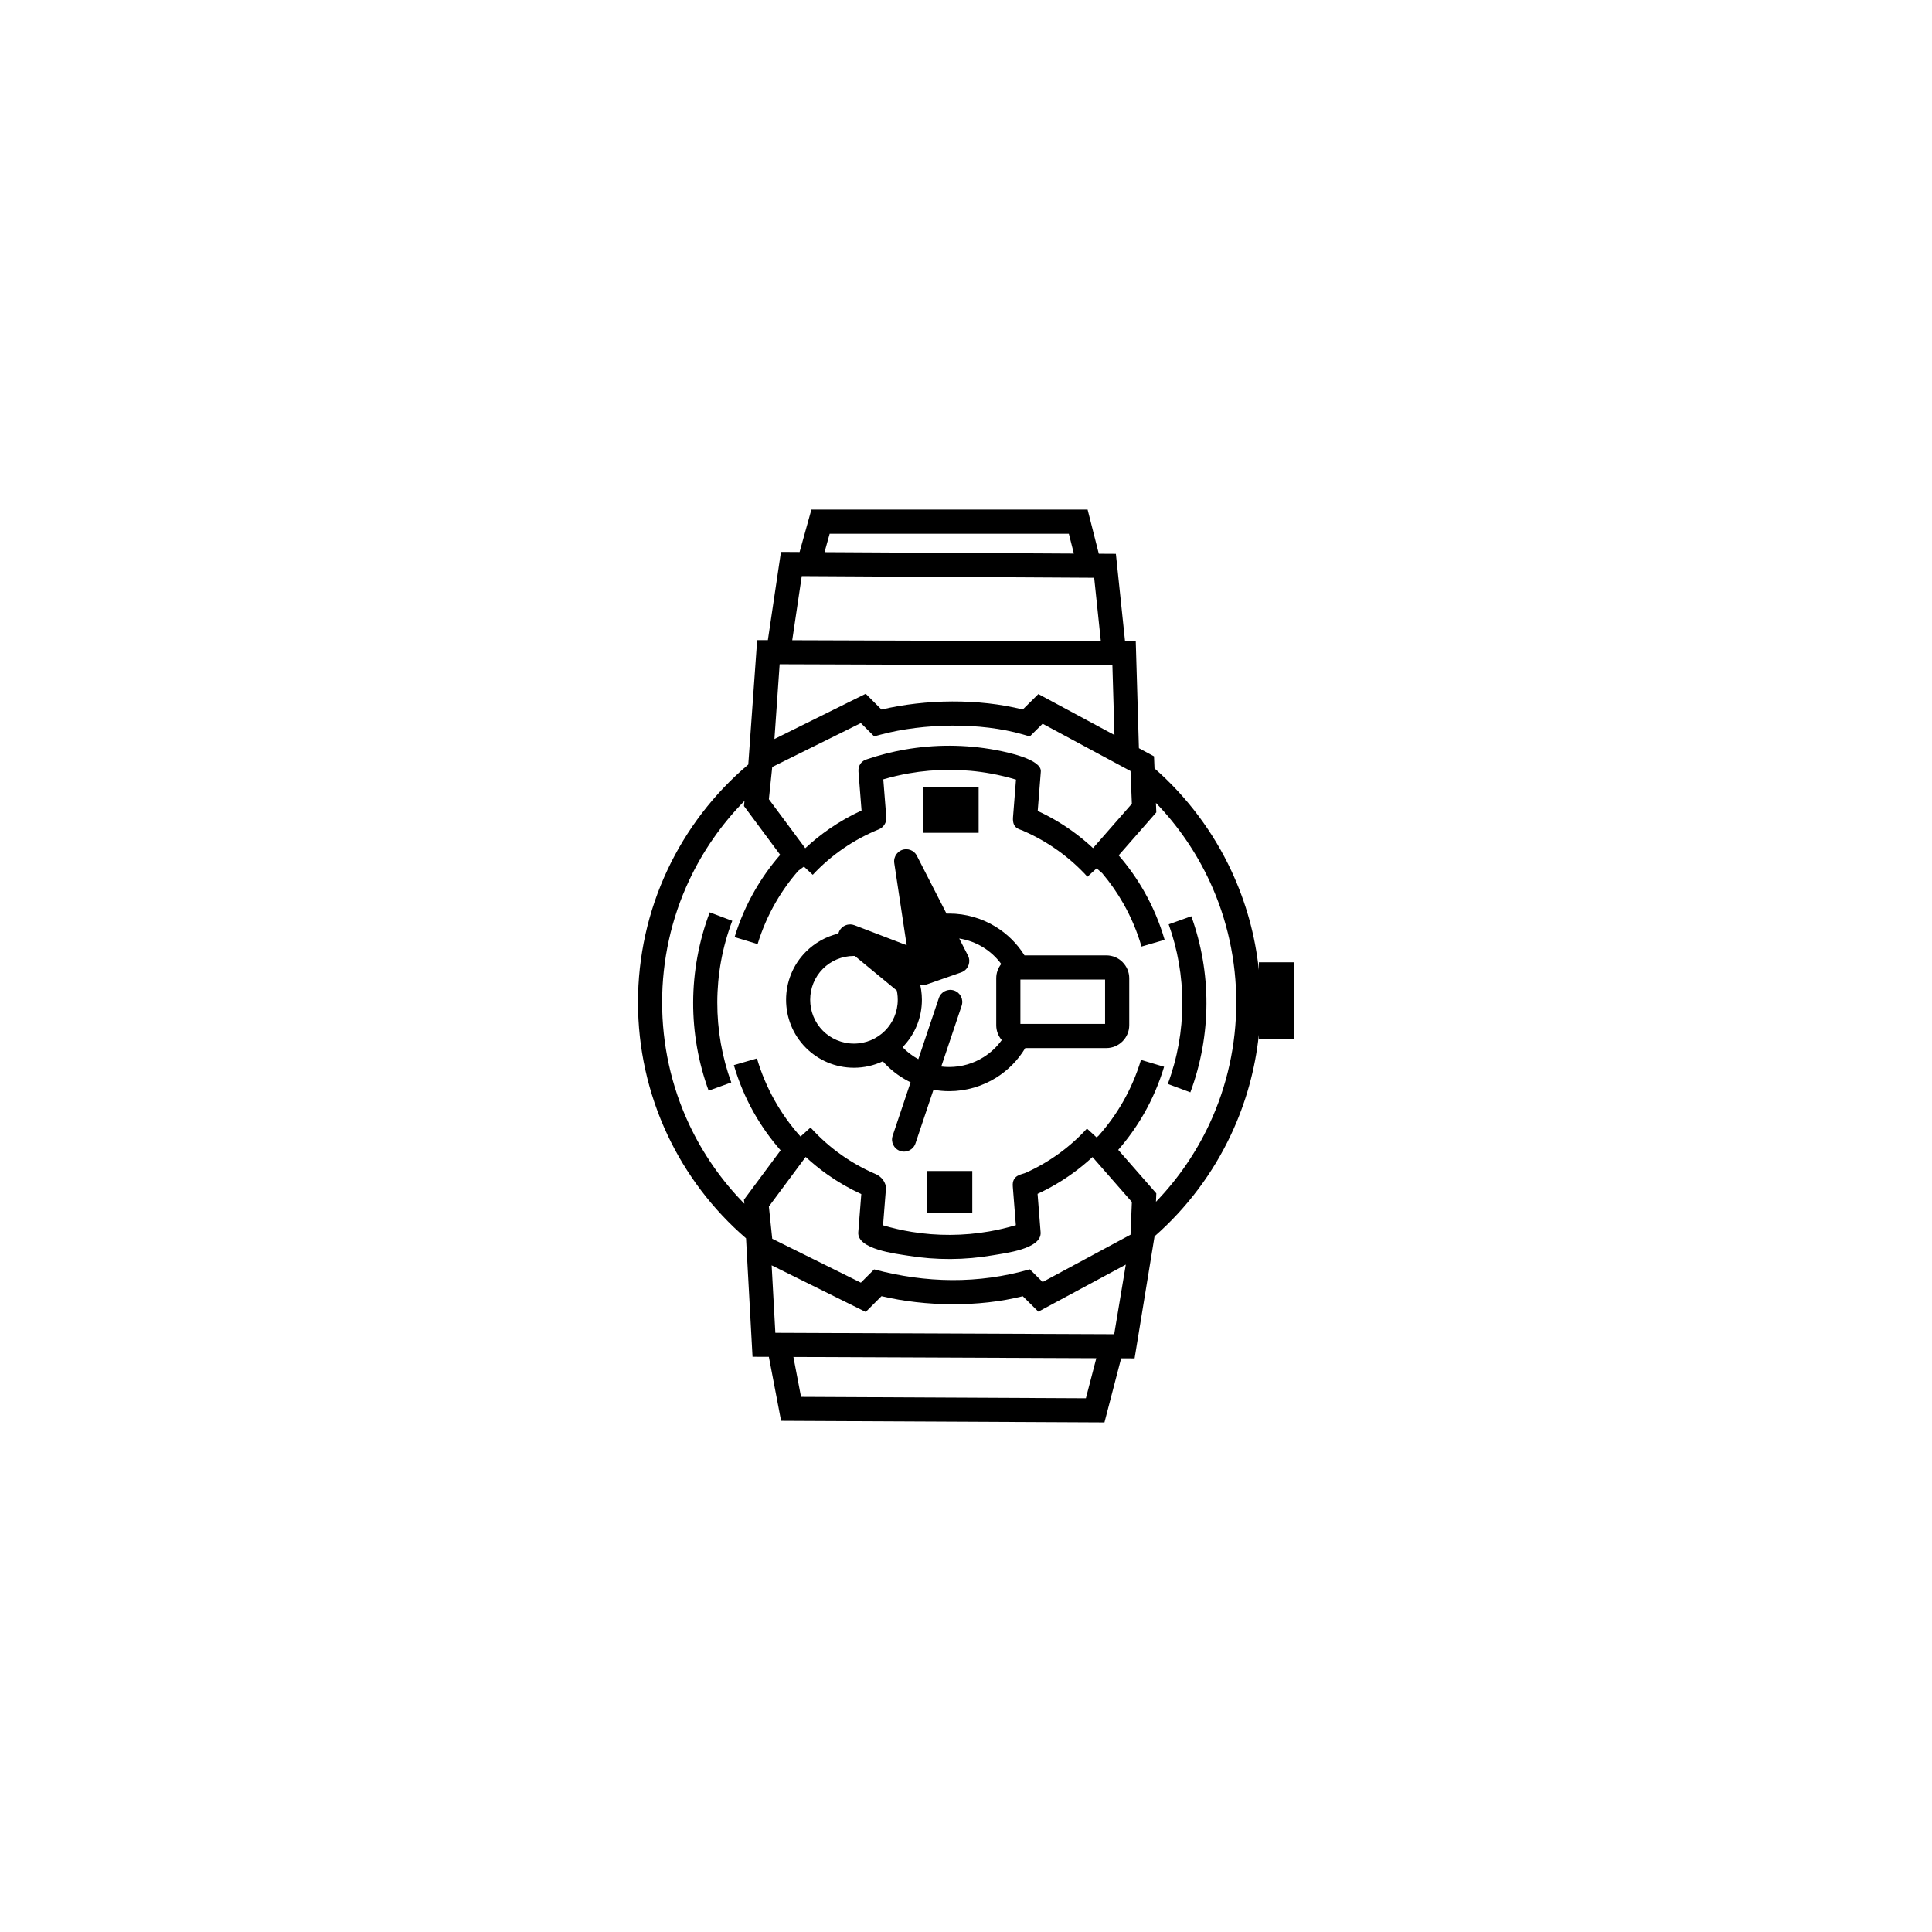 <?xml version="1.0" encoding="UTF-8"?>
<!DOCTYPE svg PUBLIC "-//W3C//DTD SVG 1.1//EN" "http://www.w3.org/Graphics/SVG/1.1/DTD/svg11.dtd">
<!-- Creator: CorelDRAW 2020 (64-Bit) -->
<svg xmlns="http://www.w3.org/2000/svg" xml:space="preserve" width="84.667mm" height="84.667mm" version="1.1" style="shape-rendering:geometricPrecision; text-rendering:geometricPrecision; image-rendering:optimizeQuality; fill-rule:evenodd; clip-rule:evenodd"
viewBox="0 0 8466.66 8466.66"
 xmlns:xlink="http://www.w3.org/1999/xlink"
 xmlns:xodm="http://www.corel.com/coreldraw/odm/2003">
 <defs>
  <style type="text/css">
   <![CDATA[
    .fil0 {fill:black;fill-rule:nonzero}
   ]]>
  </style>
 </defs>
 <g id="Слой_x0020_1">
  <path class="fil0" d="M4212.35 4261.28l-149.84 52.38c-9.41,3.28 -19.13,3.73 -28.22,1.81l-1.18 2.15c1.48,6.76 2.73,13.56 3.73,20.4 2.15,14.61 3.24,29.1 3.24,43.29 0,80.79 -32.3,154.14 -84.69,207.82 20.3,21.11 43.61,38.82 69.03,52.61l89.86 -267.82c9.24,-27.62 39.14,-42.52 66.76,-33.28 27.62,9.24 42.52,39.14 33.28,66.76l-89.4 266.45c11.44,1.4 23.04,2.12 34.75,2.12 54.63,0 106.67,-15.55 150.82,-43.3 30.85,-19.39 57.94,-44.67 79.51,-74.7 -15.04,-17.51 -24.15,-40.28 -24.15,-65.08l0 -206.1c0,-23.55 8.22,-45.26 21.9,-62.37 -21.8,-29.56 -48.96,-54.32 -79.71,-73.2 -31.55,-19.37 -66.98,-32.56 -104.36,-38.4l38.24 74.69c13.24,25.91 2.97,57.66 -22.94,70.9 -2.18,1.11 -4.39,2.05 -6.63,2.87zm-708.29 -1842.19l51.77 -185.9 1210.39 0 49.14 193.42 74.8 0.43 40.24 383.51 46.9 0.16 13.79 468.07 66.21 35.64 2.16 52.86c144.12,126.42 258.3,280.15 337.34,450.07 63.28,136.04 104.14,282.46 119.95,433.56l0 -33.8 52.92 0 101.78 0 0 337.93 -154.7 0 0 -20.61c-15.95,152.29 -57.41,299.91 -121.64,437.01 -78.98,168.61 -192.51,321.09 -335.47,446.57l-87.48 534.77 -58.89 -0.24 -73.19 280.94 -1417.14 -6.95 -53.52 -280.37 -71.6 -0.3 -28.45 -519.27c-146.85,-126.47 -263.45,-281.47 -344.33,-453.45 -172.21,-366.25 -172.21,-794.78 0.06,-1161.01 82.67,-175.75 202.63,-333.74 354.08,-461.67l38.95 -545.27 46.88 0.16 57.44 -386.73 81.61 0.47zm1202.01 6.89l-22.09 -86.95 -1048.1 0 -22.47 80.69 1092.66 6.26zm118.17 384.22l-29.2 -278.29 -1281.48 -7.35 -41.75 281.14 1352.43 4.5zm59.64 410.88l-8.99 -305.3 -1458.23 -4.85 -22.86 327.72 400.07 -198.29 69.18 69.18c193.14,-45.72 426.2,-48.81 619.04,-0.24l68.35 -67.68 333.44 179.46zm-1406.91 2725.52l33.39 174.94 1248.3 6.12 45.73 -175.57 -1327.42 -5.49zm-95.37 -401.54l16.2 295.8 1484.94 6.13 50.89 -305.09 -383.19 206.24 -68.35 -67.68c-192.84,48.57 -425.9,45.48 -619.04,-0.24l-69.18 69.16 -412.27 -204.32zm709.17 -769.43l-78.89 235.13c-9.24,27.62 -39.14,42.52 -66.76,33.28 -27.62,-9.24 -42.52,-39.14 -33.28,-66.76l78.62 -234.33c-4.14,-2 -8.25,-4.08 -12.32,-6.23 -40.99,-21.63 -78.12,-50.58 -109.37,-85.79 -38.42,18.1 -81.33,28.24 -126.56,28.24 -82.1,0 -156.51,-33.36 -210.41,-87.25l-0.2 -0.2c-115.67,-115.69 -115.67,-305.14 0,-420.83l0.2 -0.2c38.5,-38.49 87.47,-66.51 142.22,-79.38 1.81,-7.48 5.3,-14.66 10.51,-21 14.76,-17.94 38.91,-23.63 59.49,-15.79l0.04 -0.12 229.25 87.83 -54.36 -359.91c-4.33,-28.87 15.57,-55.81 44.44,-60.14 24.6,-3.69 47.8,10.22 56.8,32.28l127.67 249.35c4.2,-0.15 8.14,-0.24 11.81,-0.24 73.09,0 143.19,20.6 203.35,57.53 50.7,31.12 94.3,73.86 126.63,125.65l358.99 0c27.54,0 52.58,11.25 70.68,29.35l0 0.2c18.09,18.11 29.34,43.08 29.34,70.49l0 206.1c0,27.32 -11.25,52.29 -29.35,70.47l-0.2 0.2c-18.18,18.1 -43.15,29.35 -70.47,29.35l-355.58 0c-31.87,53.12 -75.42,97.04 -126.35,129.06 -61.02,38.36 -132.48,59.84 -207.04,59.84 -23.3,0 -46.34,-2.1 -68.9,-6.18zm170.12 355.99l0 185.23 -197.13 0 0 -185.23 197.13 0zm27.78 -1683.04l0 201.1 -244.77 0 0 -201.1 244.77 0zm-757.84 1621.43l-161.38 217.3 14.72 141.22 388.42 192.5 58.22 -58.2c226.75,60.36 455.9,64.94 682.13,-0.33l56.2 55.64 385.21 -207.33 5.85 -143.36 -172.44 -196.92c-27.57,25.56 -56.61,49.37 -86.93,71.27 -48.14,34.79 -99.67,64.97 -153.86,89.98l13.31 168.32c5.77,73.48 -156.78,91.77 -207.92,100.67 -123.95,21.57 -249.81,22.15 -373.96,1.86 -50.21,-8.19 -223.05,-27.51 -217.17,-102.53l13.23 -167.3c-52.34,-24.01 -102.32,-52.9 -149.29,-86.18 -33.1,-23.46 -64.62,-49.05 -94.34,-76.61zm1274.92 -85.45l8.45 -7.39c40.5,-45.37 76.13,-94.85 106.36,-147.51 33.47,-58.29 60.23,-120.34 79.59,-184.9l101.28 30.18c-21.77,72.62 -51.73,142.15 -89.09,207.22 -31.93,55.61 -69.4,108.21 -111.93,156.91l166.92 190.6 -1.51 36.93c96.71,-100.28 175.46,-215.27 233.79,-339.8 157.16,-335.49 157.54,-729.34 1.29,-1065.21 -58.53,-125.81 -137.77,-241.9 -235.26,-342.97l1.69 41.47 -165 188.42c42.88,49.45 80.64,103 112.77,159.74 37.44,66.14 67.26,136.74 88.66,210.42l-101.28 29.36c-19.03,-65.55 -45.66,-128.52 -79.16,-187.7 -26.77,-47.26 -57.97,-92.09 -93.22,-133.82l-24.25 -21.22 -40.42 36.79c-38.78,-42.65 -82.01,-81.07 -128.89,-114.67 -47.06,-33.74 -97.35,-62.37 -150.02,-85.32 -12.04,-8.26 -51.43,-6.15 -47.16,-60.72l13.03 -164.84c-36.15,-10.88 -72.72,-19.7 -109.53,-26.41 -118.38,-21.6 -241.64,-21.81 -360.14,-0.95 -37.85,6.67 -75.2,15.43 -111.85,26.24l13.13 165.96c1.87,23.94 -12.51,45.4 -33.86,53.54 -54.77,22.39 -106.61,50.38 -154.56,83.38 -48.46,33.36 -93.41,72.03 -133.91,115.37l-38.65 -35.97 -24.81 18.39c-37.49,42.98 -70.52,89.18 -98.61,137.86 -33.29,57.68 -60.03,119.17 -79.53,183.3l-100.86 -30.6c21.83,-71.8 51.77,-140.64 89.03,-205.2 31.93,-55.31 69.02,-107.33 110.82,-155.25l-158.83 -213.87 2.35 -22.57c-100.47,101.99 -182.01,219.52 -241.98,347.02 -158.71,337.41 -158.72,734.3 -0.06,1071.73 59.88,127.34 141.27,244.74 241.53,346.65l-1.84 -17.71 160.65 -216.32c-45.32,-51.61 -84.83,-107.36 -117.97,-166.24 -36.53,-64.91 -65.78,-134.41 -87,-207.15l101.28 -29.36c18.73,64.23 44.93,126.25 77.9,184.83 31.9,56.69 69.78,109.55 113.03,157.51l43.91 -39.53c40.48,44.86 85.57,84.91 134.32,119.46 46.03,32.62 95.6,60.53 147.9,83.16 27.5,10.3 50.28,38.25 47.98,67.57l-12.52 158.3c41.22,12.24 83.18,21.86 125.63,28.78 111.83,18.26 227.62,17.55 339.24,-1.86 39.74,-6.92 78.87,-16.11 117.17,-27.52l-13.32 -168.41c-5.01,-53.26 40.72,-53.33 56.91,-61.27 50.77,-22.8 98.98,-50.71 143.89,-83.17 45.01,-32.52 86.64,-69.52 124.13,-110.45l42.39 38.79zm-15.78 -1267.86l170.23 -194.39 -5.85 -143.36 -385.21 -207.33 -56.2 55.64 -29.67 -8.56c-187.46,-54.04 -435.08,-49.61 -623.08,0.41l-29.39 7.82 -58.21 -58.21 -388.42 192.51 -14.72 141.22 159.48 214.74c33.42,-31.18 69.1,-59.83 106.71,-85.72 44.34,-30.51 91.19,-57.13 139.96,-79.46l-13.45 -170.08c-2.15,-27.4 12.93,-48.46 39.27,-55.28 53.58,-18.04 108.12,-31.96 163.12,-41.66 131.55,-23.18 265.53,-22.62 396.92,1.37 53.47,9.76 205.34,41.88 199.74,95.57l-13.59 171.92c53.2,24.59 103.6,53.94 150.53,87.58 32.11,23.02 62.78,48.16 91.83,75.27zm430.79 298.56c22.06,61.53 38.67,124.25 49.67,187.43 22.63,130.08 22.11,261.61 -1.24,391.56 -11.79,65.56 -29.4,130.09 -52.66,192.71l-98.8 -36.8c21.08,-56.75 37.04,-115.19 47.7,-174.51 20.97,-116.73 21.13,-238.35 0.82,-355.18 -10.11,-58.08 -25.06,-114.85 -44.71,-169.65l99.22 -35.56zm-2115.32 764.41c-22.53,-61.91 -39.51,-125.22 -50.78,-189.16 -23.18,-131.58 -22.6,-265.53 1.37,-396.95 12.19,-66.82 30.31,-132.23 54.16,-195.35l98.8 37.2c-21.84,57.77 -38.29,116.95 -49.2,176.75 -21.6,118.39 -21.82,241.66 -0.95,360.17 10.32,58.58 25.65,115.95 45.82,171.38l-99.22 35.96zm824.56 -438.84l-183.98 -151.6 -3.81 0.05c-53.12,0 -101.16,21.46 -135.89,56.13 -74.44,74.57 -74.44,197.22 0,271.79 34.73,34.67 82.77,56.13 135.89,56.13 53.12,0 101.17,-21.46 135.9,-56.13 34.67,-34.73 56.13,-82.77 56.13,-135.89 0,-9.69 -0.67,-19.06 -1.98,-27.99 -0.61,-4.18 -1.36,-8.35 -2.26,-12.49zm912.82 -48.24l-371.13 0 0 194.48 371.13 0 0 -194.48z"/>
 </g>
</svg>
